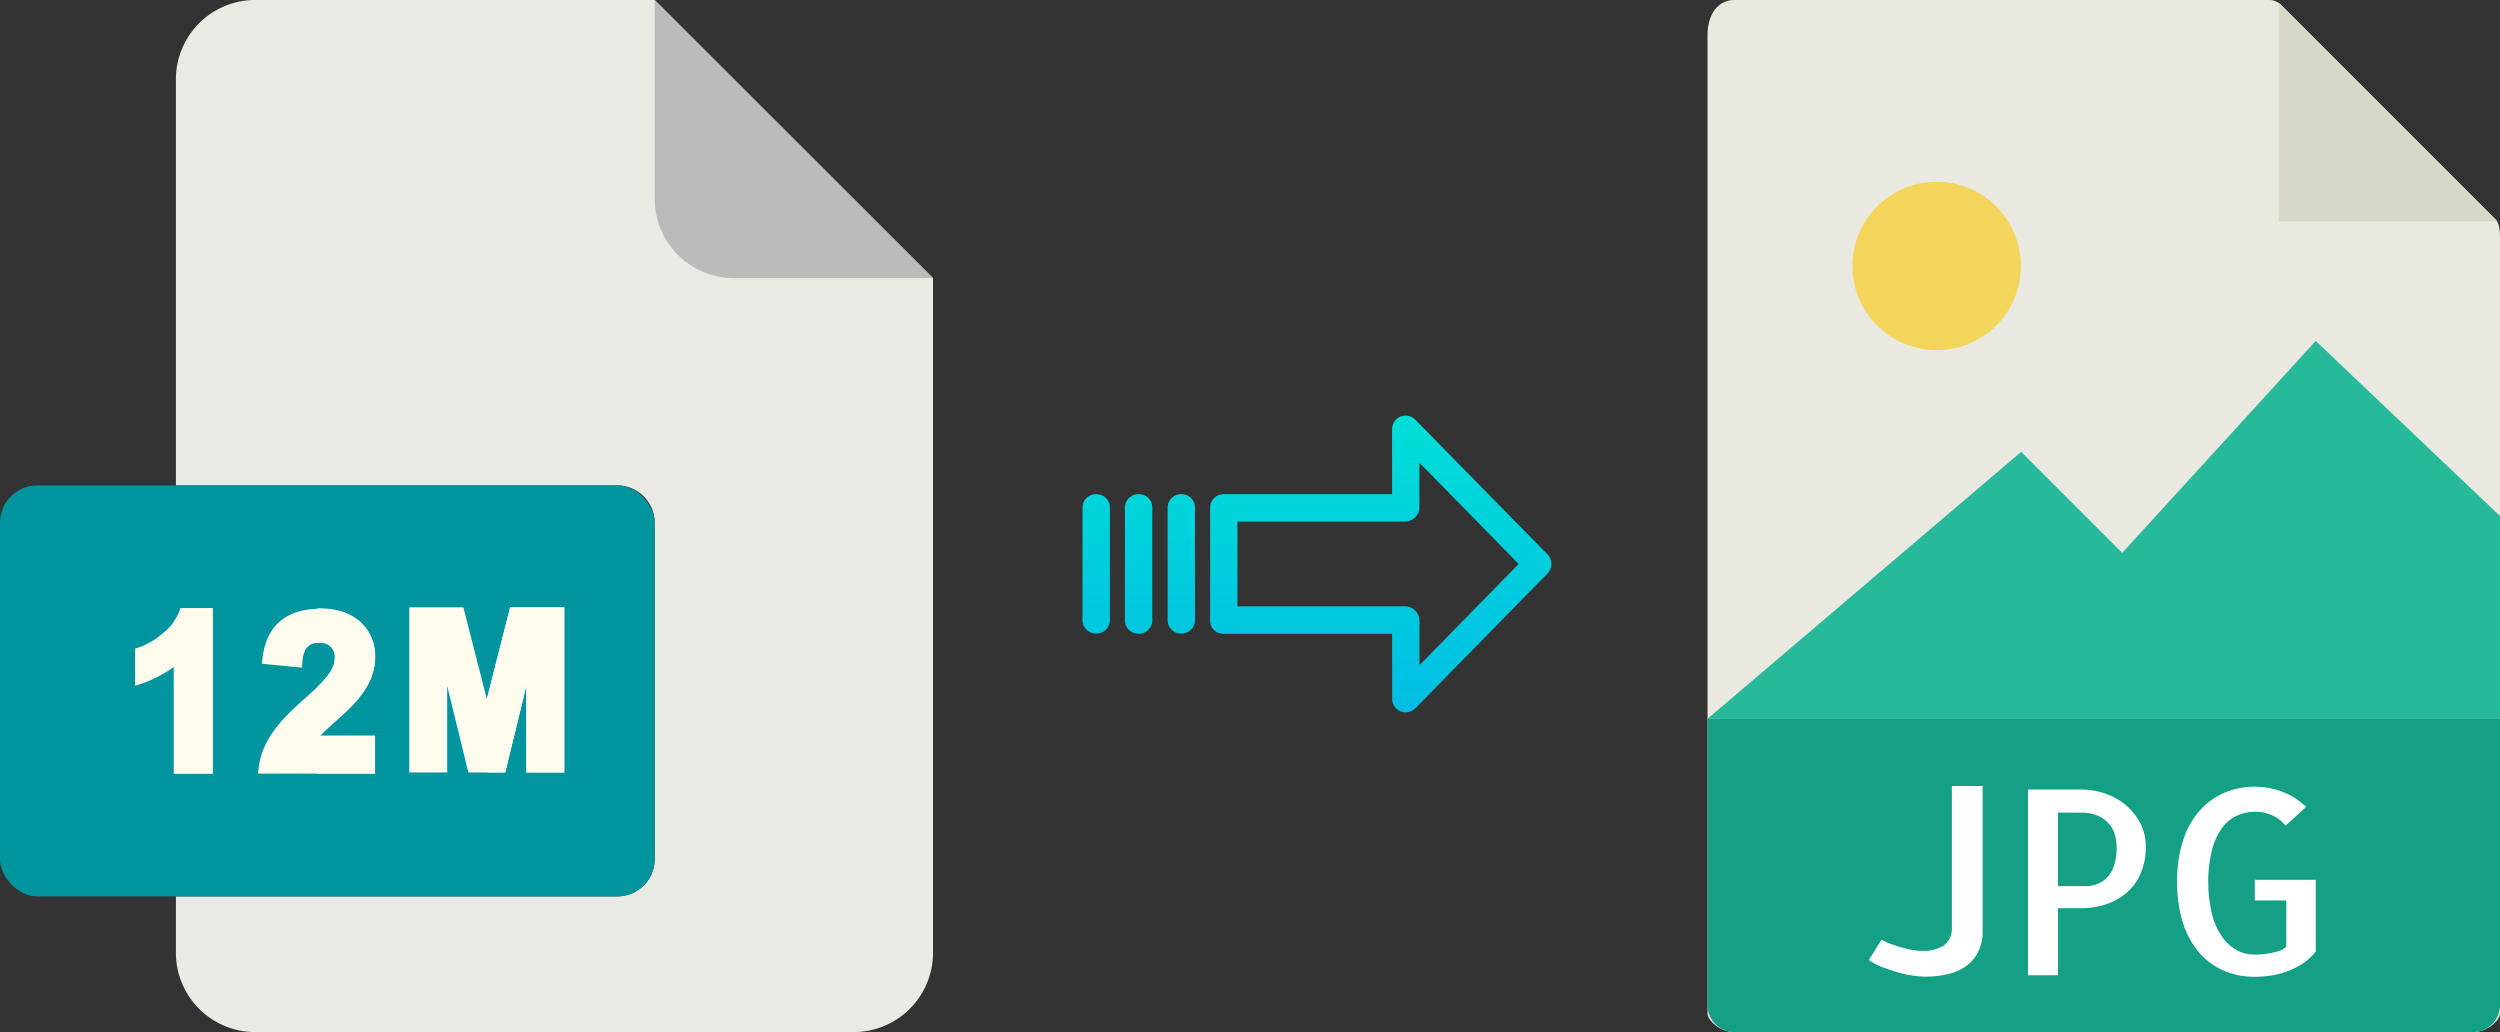 <svg xmlns="http://www.w3.org/2000/svg" xmlns:xlink="http://www.w3.org/1999/xlink" viewBox="0 0 484.47 200"><rect x="0" y="0" width="484.47" height="200" fill="#333333" stroke="none"/><defs><style>.cls-1{fill:#e9e9e0;}.cls-2{fill:#d9d7ca;}.cls-3{fill:#f3d55b;}.cls-4{fill:#26b99a;}.cls-5{fill:#14a085;}.cls-6{fill:#fff;}.cls-7{fill:#eaeae4;}.cls-8{fill:#babab9;}.cls-9{fill:#00949f;}.cls-10{fill:#fffcee;}.cls-11{fill:url(#linear-gradient);}.cls-12{fill:url(#linear-gradient-2);}.cls-13{fill:url(#linear-gradient-3);}.cls-14{fill:url(#linear-gradient-4);}</style><linearGradient id="linear-gradient" x1="267.56" y1="136.14" x2="267.56" y2="16.94" gradientTransform="matrix(1, 0, 0, -1, 0, 186.59)" gradientUnits="userSpaceOnUse"><stop offset="0" stop-color="#00efd1"/><stop offset="1" stop-color="#00acea"/></linearGradient><linearGradient id="linear-gradient-2" x1="228.91" y1="136.14" x2="228.91" y2="16.94" xlink:href="#linear-gradient"/><linearGradient id="linear-gradient-3" x1="220.67" y1="136.14" x2="220.67" y2="16.94" xlink:href="#linear-gradient"/><linearGradient id="linear-gradient-4" x1="212.42" y1="136.14" x2="212.42" y2="16.94" xlink:href="#linear-gradient"/></defs><title>12m to jpg</title><g id="Layer_2" data-name="Layer 2"><g id="Layer_5_Image" data-name="Layer 5 Image"><path class="cls-1" d="M439.77,0H336.12c-2.88,0-5.22,2.34-5.22,6.88V196.43c0,1.23,2.34,3.57,5.22,3.57H479.25c2.88,0,5.22-2.34,5.22-3.57V46.35c0-2.49-.33-3.29-.92-3.88L442,.92A3.15,3.15,0,0,0,439.77,0Z"/><polygon class="cls-2" points="441.61 0.54 441.61 42.86 483.93 42.86 441.61 0.54"/><circle class="cls-3" cx="375.3" cy="51.54" r="16.32"/><polygon class="cls-4" points="330.9 139.29 370.19 139.29 484.47 139.29 484.47 100 448.76 66.07 411.26 107.14 391.68 87.56 330.9 139.29"/><path class="cls-5" d="M479.25,200H336.12a5.23,5.23,0,0,1-5.22-5.23V139.29H484.47v55.48A5.23,5.23,0,0,1,479.25,200Z"/><path class="cls-6" d="M384.21,152.32v28a8.93,8.93,0,0,1-.93,4.27,7.61,7.61,0,0,1-2.49,2.78,10,10,0,0,1-3.59,1.47,20.51,20.51,0,0,1-4.18.42,16.65,16.65,0,0,1-2.51-.23,20.75,20.75,0,0,1-3-.68c-1-.31-2-.66-2.95-1a10.69,10.69,0,0,1-2.39-1.32l2.48-3.95a6.9,6.9,0,0,0,1.4.71c.6.24,1.26.47,2,.68s1.46.4,2.24.56a10.34,10.34,0,0,0,2.2.24,7.43,7.43,0,0,0,4.12-1,3.94,3.94,0,0,0,1.64-3.39V152.32Z"/><path class="cls-6" d="M398.81,189H393v-36H403.3a14.58,14.58,0,0,1,4.54.74,12.47,12.47,0,0,1,4,2.19,11.68,11.68,0,0,1,2.89,3.54,9.84,9.84,0,0,1,1.1,4.67,12.69,12.69,0,0,1-.93,4.95,10.33,10.33,0,0,1-2.59,3.74,11.53,11.53,0,0,1-4,2.34,15.2,15.2,0,0,1-5.17.83H398.8v13Zm0-31.54v14.26h5.37a6.27,6.27,0,0,0,2.12-.37,5.2,5.2,0,0,0,1.93-1.2,5.8,5.8,0,0,0,1.42-2.31,11.25,11.25,0,0,0,.53-3.69,10,10,0,0,0-.24-2,5.77,5.77,0,0,0-3.13-3.95,7.88,7.88,0,0,0-3.61-.71Z"/><path class="cls-6" d="M448.76,170.49V184.4a10.58,10.58,0,0,1-2.52,2.32,15.34,15.34,0,0,1-6.1,2.32,21,21,0,0,1-3.25.25,14.64,14.64,0,0,1-5.93-1.18,13.25,13.25,0,0,1-4.74-3.46,16.36,16.36,0,0,1-3.17-5.76,25.67,25.67,0,0,1-1.15-8,25.34,25.34,0,0,1,1.15-8,16.26,16.26,0,0,1,3.17-5.74,13.51,13.51,0,0,1,4.77-3.49,14.51,14.51,0,0,1,5.9-1.2,15.1,15.1,0,0,1,5.47,1,13.48,13.48,0,0,1,4.54,2.92l-4,3.62a7,7,0,0,0-2.69-2.05,8.06,8.06,0,0,0-3.12-.64,8.78,8.78,0,0,0-3.45.69,7.3,7.3,0,0,0-2.93,2.31,12,12,0,0,0-2,4.23,24.64,24.64,0,0,0-.78,6.34,26.46,26.46,0,0,0,.75,6.35,13.23,13.23,0,0,0,2,4.39,8.23,8.23,0,0,0,2.83,2.54,7,7,0,0,0,3.35.83c.35,0,.83,0,1.44-.07a15.89,15.89,0,0,0,1.8-.25,10.72,10.72,0,0,0,1.73-.46,2.48,2.48,0,0,0,1.23-.83v-8.88h-6.11v-4h11.92Z"/></g><g id="Layer_2-2" data-name="Layer 2"><path class="cls-7" d="M119.62,173.71H34.09v10.93A15.36,15.36,0,0,0,49.45,200h116a15.37,15.37,0,0,0,15.36-15.36V53.89L126.87,0H49.45A15.36,15.36,0,0,0,34.09,15.36V94.07h85.53a7.25,7.25,0,0,1,7.25,7.24h0v65.16A7.25,7.25,0,0,1,119.62,173.71Z"/><path class="cls-8" d="M180.76,53.89,126.87,0V38.53a15.36,15.36,0,0,0,15.36,15.36h38.53Z"/><rect class="cls-9" y="94.07" width="126.87" height="79.64" rx="7.24"/><g id="_1" data-name="1"><path class="cls-10" d="M41.21,117.86v32.06H33.69V129.24a24.53,24.53,0,0,1-7.51,3.65v-7.2a14.11,14.11,0,0,0,5.24-2.85,10.65,10.65,0,0,0,2.27-2.35A9.84,9.84,0,0,0,35,117.86Z"/><path class="cls-10" d="M41.21,117.86v32.06H33.69V120.49A9.84,9.84,0,0,0,35,117.86Z"/></g><g id="_2" data-name="2"><path class="cls-10" d="M61.93,142.58H72.68v7.34H50l.11-1c.81-7.32,7.17-11.76,11.27-15.67,2.28-2.19,3.47-3.89,3.47-5.66a2.69,2.69,0,0,0-3-3h-.43c-1.35.1-2.63.76-2.83,3.79l-.07,1-7.78-.76.11-.94c.7-6.35,4.55-9.7,11.14-9.7,7.39,0,10.69,4.66,10.69,9.27,0,7.56-7.34,11.69-10.75,15.45Z"/><path class="cls-10" d="M61.93,142.58H72.68v7.34H61.42V133.2c2.28-2.19,3.47-3.89,3.47-5.66a2.69,2.69,0,0,0-3-3l-.43,0V117.9c.19,0,.37,0,.57,0,7.39,0,10.69,4.66,10.69,9.27,0,7.56-7.34,11.69-10.75,15.45Z"/></g><g id="M"><path class="cls-10" d="M86.66,132.92l4.1,16.78H97.9L102,132.9v16.8h7.35v-32H98.86l-4.51,17.79-4.56-17.79H79.31v32h7.35Z"/><path class="cls-10" d="M94.35,135.44V149.7H97.9L102,132.9v16.8h7.35v-32H98.86Z"/></g></g><g id="Layer_3" data-name="Layer 3"><path class="cls-11" d="M274.26,81.32a2.62,2.62,0,0,0-4.49,1.86V95.77H237.16a2.6,2.6,0,0,0-2.65,2.55v22a2.47,2.47,0,0,0,.78,1.8,2.63,2.63,0,0,0,1.87.7h32.62V135.4a2.62,2.62,0,0,0,4.5,1.85l25.6-26.11a2.65,2.65,0,0,0,0-3.71Zm.81,47.59v-8.63a2.81,2.81,0,0,0-2.7-2.78H239.8V101.07h32.56a2.8,2.8,0,0,0,2.7-2.77V89.67l19.24,19.62Z"/><path class="cls-12" d="M228.92,95.77h0a2.6,2.6,0,0,0-2.65,2.55v0l0,21.89a2.58,2.58,0,0,0,2.59,2.56h.06a2.6,2.6,0,0,0,2.65-2.55v0l0-21.89A2.58,2.58,0,0,0,229,95.77Z"/><path class="cls-13" d="M220.68,95.77h0A2.6,2.6,0,0,0,218,98.32v21.93a2.58,2.58,0,0,0,2.58,2.56h.07a2.61,2.61,0,0,0,2.65-2.55V98.33a2.56,2.56,0,0,0-2.58-2.56Z"/><path class="cls-14" d="M212.43,95.77h0a2.6,2.6,0,0,0-2.65,2.55v0l0,21.89a2.58,2.58,0,0,0,2.59,2.56h.06a2.6,2.6,0,0,0,2.65-2.55v0l0-21.89a2.58,2.58,0,0,0-2.58-2.56Z"/></g></g></svg>